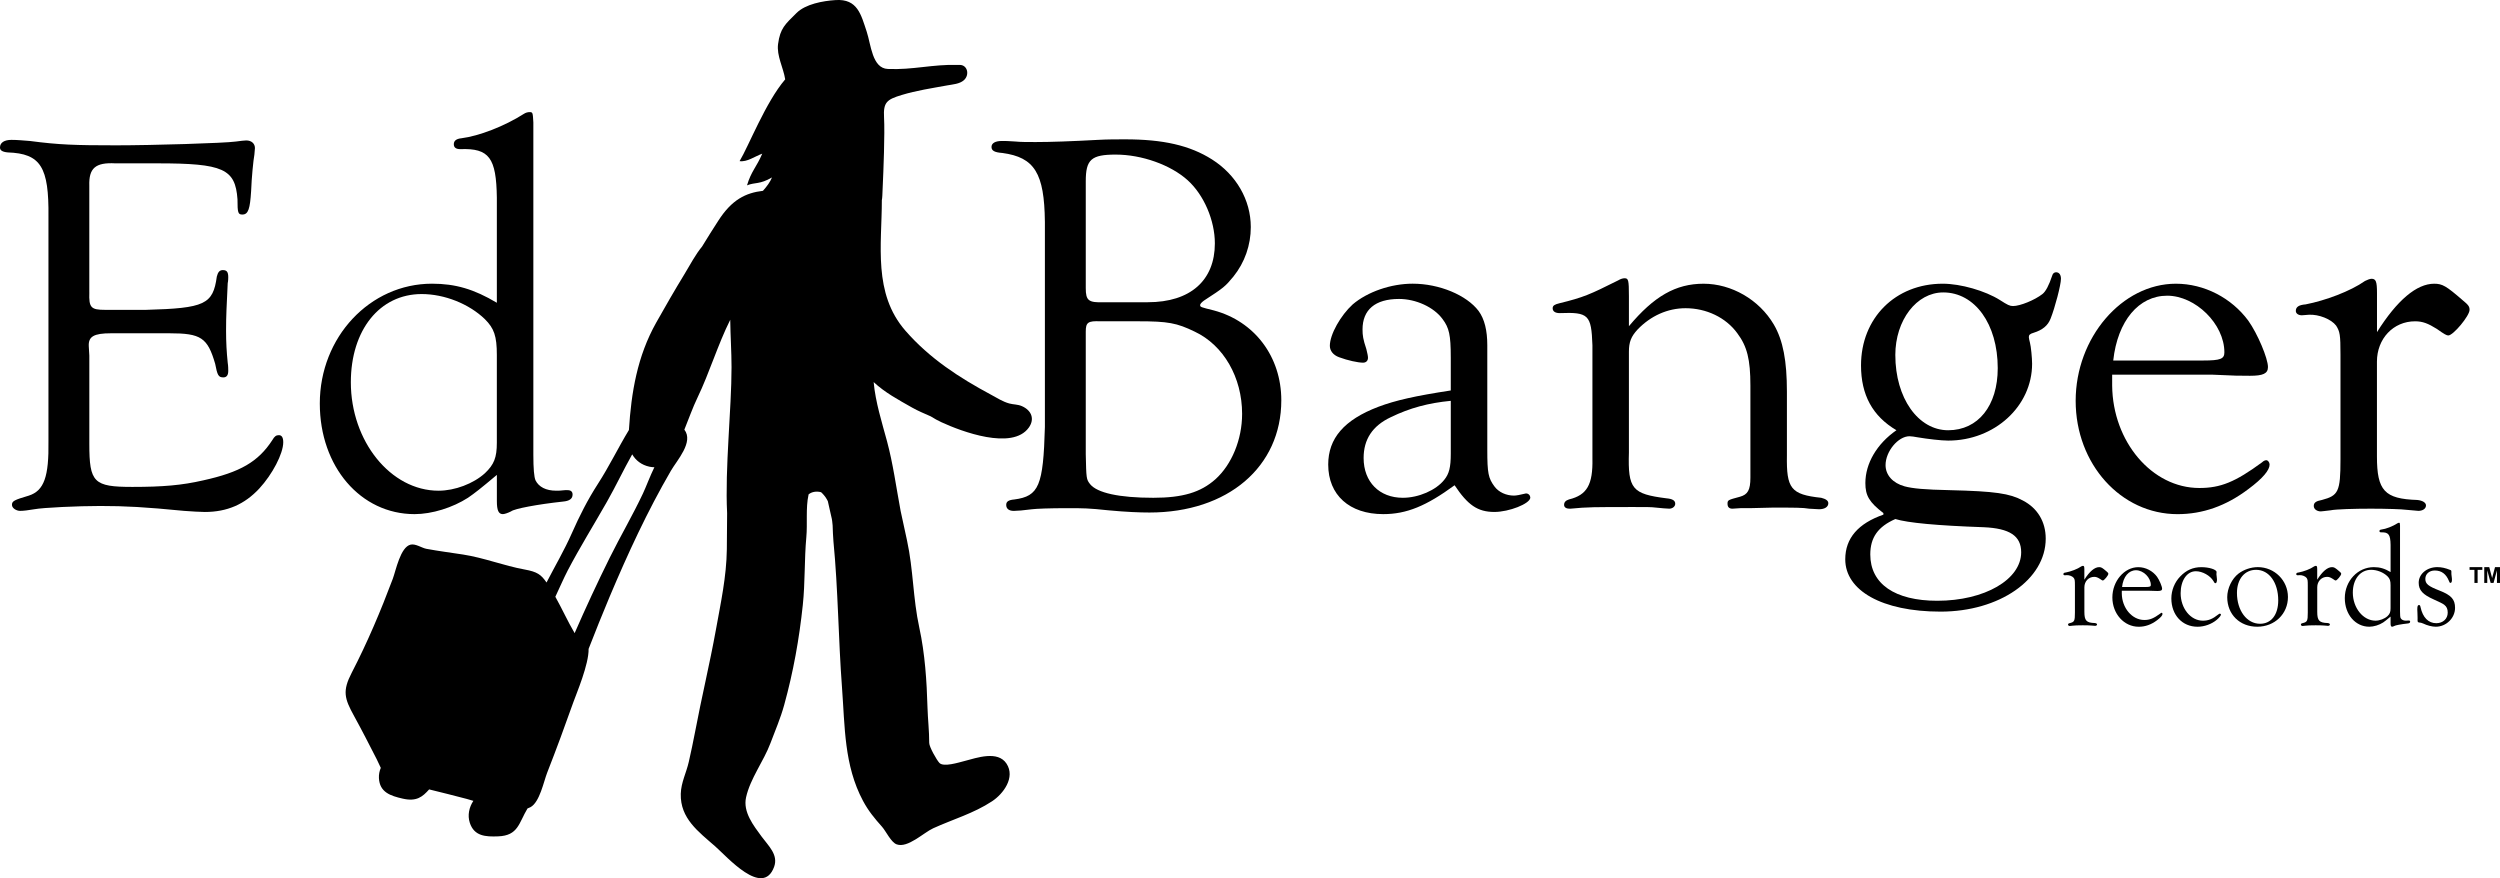 <?xml version="1.0" encoding="UTF-8"?>
<svg id="Layer_2" data-name="Layer 2" xmlns="http://www.w3.org/2000/svg" viewBox="0 0 1568 550.83">
  <g id="Calque_1" data-name="Calque 1">
    <g>
      <g>
        <path d="M238.83,481.61c-.85,2-1.28,4.17-1.17,6.42.45,8.9,7.23,11.12,14.96,12.88,8.7,1.99,12.4-1.16,16.54-5.8,7.88,1.99,15.75,3.85,23.55,5.96,1.26.34,2.66.76,4.19,1.22-2.67,4.01-3.77,9.04-2.25,13.73,2.75,8.47,9.88,8.85,17.8,8.54,12.63-.49,12.89-8.31,18.4-17.49.66-.23,1.29-.5,1.88-.82,5.78-3.13,8.3-16.12,10.46-21.62,5.75-14.64,11.24-29.63,16.5-44.43,1.84-5.18,9.67-23.51,9.49-33.23,4.26-10.9,8.57-21.75,13.08-32.45,11.46-27.19,23.73-53.77,38.54-79.28,3.78-6.52,14.46-18.04,8.43-25.77,2.76-6.77,5.18-13.73,8.26-20.13,7.5-15.59,12.7-33.16,20.52-48.79.1,9.92.81,19.95.81,29.75,0,26.56-4.19,63.06-2.77,91.52,0,7.57-.09,15.17-.18,22.74-.22,17.12-3.81,33.53-6.83,50.29-3.89,21.52-9.04,42.71-13.08,64.18-1.18,6.24-2.54,12.53-3.93,18.72-1.54,6.87-4.87,13.02-5.05,20.15-.39,15.42,11.06,23.69,21.61,32.94,7.38,6.46,29.85,32.29,36.94,12.83,2.76-7.58-3.6-13.19-7.8-18.92-5.1-6.95-11.85-15.45-9.79-24.69,2.64-11.85,11.04-22.62,15.28-33.93,3.06-8.14,6.3-15.55,8.64-24.04,5.72-20.77,9.38-41.18,11.66-62.65,1.5-14.09.92-28.47,2.21-42.53.79-8.53-.46-18.2,1.37-26.54.02-.11.05-.22.08-.34,2.11-1.69,5.11-2.06,7.8-1.32.23.2.46.41.67.62,1.53,1.51,2.68,3.2,3.57,5.01.93,3.63,1.53,7.34,2.22,9.85.44,1.6.62,3.45.79,5.35.15,3.38.2,6.74.5,9.9,2.96,30.48,3.08,61.28,5.38,91.84,1.84,24.41,1.25,48.67,13.16,70.99,3.38,6.33,7.25,11.01,11.94,16.26,2.49,2.79,5.61,9.71,9.16,11.03,6.93,2.57,16.85-7.3,22.94-10.08,12.45-5.67,25.35-9.32,36.9-16.92,7.12-4.68,14.73-14.97,9.1-23.6-5.49-8.41-18.72-3.65-26.19-1.71-4.1,1.06-13.31,3.96-15.9,1.26-1.73-1.8-6.41-10.07-6.41-12.57.03-7.4-.87-14.85-1.08-22.24-.46-16.47-1.6-33.83-5.1-49.88-4.11-18.85-3.68-36.21-7.77-54.99-1.3-5.98-2.61-12.21-3.98-18.35-2.85-15.3-4.78-29.77-8.54-43.75-3.14-11.65-7.24-24.49-8.38-37.1,7.1,6.61,15.34,11.02,24.11,15.99,3.81,2.16,7.75,3.76,11.69,5.51,2.22,1.4,4.48,2.65,6.76,3.7,12.29,5.69,44.34,17.8,54.72,3.39,3.89-5.4,1.77-10.83-4.3-13.5-2.66-1.17-5.23-.94-7.92-1.67-4.07-1.12-7.62-3.44-11.28-5.41-20.1-10.79-38.66-22.79-53.86-40.24-20.41-23.43-14.78-53.81-14.78-81.89h0c.35-1.65.3-3.17.53-8.08.48-10.29,1.41-33.63.85-43.76-.53-9.5,1.71-11.26,10.99-14.08,9.32-2.84,19.01-4.27,28.58-6.03,3.49-.64,7.84-.88,10.52-3.28,3.73-3.34,2.26-9.58-2.62-9.58h-1.26c-15.72-.46-28.18,3.22-43.86,2.54-9.82-.42-10.52-15.24-13.21-23.34-3.59-10.79-5.77-20.76-19.52-19.87-8,.52-18.86,2.49-24.53,8.13-7.17,7.13-10.21,9.5-11.56,19.42-1,7.36,3.36,14.89,4.47,22.19-12.24,14.26-22.97,41.96-28.6,51.28,4.7.67,9.37-2.9,14.2-4.68-3.53,8.39-6.91,10.96-9.55,19.87,5.14-2.07,7.9-.42,15.67-4.97-1.15,2.88-3.23,5.67-5.68,8.4-10.8,1.27-19.52,5.49-28.05,18.83-3.18,4.97-6.69,10.41-10.14,16.13-4.31,5.26-7.23,11.06-11.11,17.43-6.07,9.94-11.9,20.06-17.61,30.21-11.92,21.18-15.67,43.87-17.15,67.41-6.72,11.08-12.29,22.71-19.46,33.81-6.41,9.92-11.58,20.16-16.36,30.99-4.67,10.58-10.55,20.56-15.85,30.85-3.42-4.99-5.85-6.71-13.68-8.14-13.17-2.4-25.54-7.38-38.73-9.41-7.61-1.17-15.53-2.19-22.96-3.58-2.91-.55-6.75-3.34-9.86-2.63-6.45,1.48-9.24,16.22-11.22,21.49-7.51,20.01-15.91,39.9-25.7,58.79-5.99,11.55-4.62,16.22,1.47,27.26,4.92,8.93,9.56,18.04,14.2,27.12.87,1.7,1.65,3.58,2.54,5.38ZM355.91,358.11c7.83-14.95,16.5-28.85,24.82-43.49,5.5-9.69,10.3-19.91,15.79-29.65,2.2,3.82,5.87,6.69,10.8,7.74,1.12.24,2.15.35,3.11.34-2.84,5.79-5.12,12.11-7.15,16.42-6.46,13.74-14.19,26.87-20.94,40.49-7.73,15.6-15,31.28-21.93,47.14-4.34-7.37-7.92-15.35-12.1-22.81,2.74-5.78,5.29-11.74,7.61-16.17Z"/>
        <g>
          <g>
            <g>
              <path d="M56.03,183.41c-.34,9.56,1.03,10.93,9.91,10.93h25.62c36.9-1.02,42.03-3.41,44.42-20.84.68-2.74,1.71-4.1,3.76-4.1,2.39,0,3.42,1.02,3.42,4.44,0,.34,0,2.39-.34,3.76-.68,14.69-1.03,20.16-1.03,29.72,0,7.51.34,13.32,1.03,20.16.34,2.05.34,4.1.34,5.12,0,2.74-1.03,4.1-3.08,4.1-3.08,0-3.76-1.36-5.13-8.54-4.78-16.39-8.88-19.13-28.7-19.13h-36.56c-10.93,0-14.35,2.05-14.01,8.2l.34,5.81v55.35c0,24.26,2.73,27,26.99,27,19.13,0,31.09-1.03,44.42-4.1,23.23-5.13,34.51-11.62,43.39-25.29,1.37-2.38,2.39-3.07,4.1-3.07s2.73,1.36,2.73,4.44c0,7.17-6.83,20.16-15.03,29.04-9.22,9.91-20.16,14.7-34.17,14.7-2.73,0-8.2-.34-12.98-.69-24.6-2.39-36.56-3.07-52.62-3.07-14.01,0-35.88,1.02-41.34,2.05-4.1.68-6.83,1.02-8.88,1.02-2.39,0-5.13-1.71-5.13-3.76,0-2.39,1.37-3.08,10.59-5.81,9.57-3.08,12.64-11.96,12.3-34.17v-140.77c.34-31.1-4.78-39.63-25.62-40.32-3.42-.34-4.78-1.36-4.78-3.07,0-3.08,2.73-4.79,7.17-4.79,3.42,0,7.18.34,11.62.69,18.11,2.39,28.36,2.73,53.98,2.73,22.55,0,67.99-1.36,75.17-2.38,2.73-.34,5.13-.69,6.49-.69,3.42,0,5.47,2.05,5.47,4.79l-.34,4.09c-.68,3.77-1.71,14.01-2.05,22.9-.68,10.93-1.71,14.7-5.47,14.7-2.73,0-3.08-1.03-3.08-9.57-1.37-19.13-8.88-22.54-50.23-22.54h-26.31c-12.64-.69-16.74,3.07-16.4,14.01v66.96Z"/>
              <path d="M311.62,297.86c-10.59,8.89-13.67,11.28-18.11,14.35-9.57,6.15-22.55,10.25-33.48,10.25-33.83,0-59.45-29.72-59.45-69.36,0-41.68,31.43-75.17,70.38-75.17,14.69,0,26.31,3.41,40.66,11.96v-65.94c-.34-24.95-4.78-31.09-22.89-30.41-2.73,0-4.1-1.02-4.1-3.07s1.37-3.42,4.78-3.76c10.93-1.37,26.99-7.52,39.29-15.38,1.03-.68,2.39-1.02,3.42-1.02,2.05,0,2.05.34,2.39,6.49v208.42q0,12.98,1.37,16.06c2.05,4.1,6.49,6.48,12.98,6.48,1.03,0,3.08,0,5.47-.33h1.71c2.05,0,3.08,1.02,3.08,2.73,0,2.74-2.05,4.1-6.15,4.44-15.72,1.71-30.41,4.44-32.46,6.15-2.05,1.02-4.1,1.71-5.12,1.71-2.73,0-3.76-2.39-3.76-8.2v-16.4ZM311.62,222.7c0-11.96-1.71-16.74-7.52-22.54-9.91-9.57-25.28-15.73-39.63-15.73-26.31,0-44.42,22.55-44.42,55.36,0,36.9,24.94,67.98,55.01,67.98,10.25,0,21.87-4.43,29.04-10.93,5.81-5.46,7.52-9.91,7.52-19.13v-55.02Z"/>
            </g>
            <g>
              <path d="M655.35,138.99c-.34-30.4-6.49-40.31-26.65-43.05-4.78-.34-6.83-1.36-6.83-3.76s2.39-3.76,6.49-3.76c1.37,0,4.78,0,8.54.34,3.07.33,7.51.33,12.64.33q14.01,0,38.95-1.36c6.15-.34,11.96-.34,17.08-.34,23.92,0,40.66,3.76,54.67,12.65,15.03,9.56,24.26,25.28,24.26,42.37,0,11.27-3.76,22.2-10.93,31.09-5.12,6.15-5.81,6.84-18.45,15.03-1.37,1.03-2.39,2.05-2.39,2.74,0,1.36.34,1.36,8.54,3.41,25.63,6.84,42.37,29.05,42.37,56.38,0,41.68-33.48,70.39-82.69,70.39-6.15,0-14.69-.34-25.62-1.37-12.64-1.36-16.06-1.36-25.97-1.36-10.93,0-19.48.34-22.21.69-5.13.68-9.23,1.02-11.27,1.02-3.08,0-4.78-1.36-4.78-3.76,0-2.05,1.37-3.08,5.13-3.41,15.38-2.05,18.11-8.54,19.13-45.44v-128.82ZM719.93,189.56c26.65,0,42.03-13.67,42.03-36.91,0-14.34-6.83-30.4-17.08-39.63-10.59-9.56-28.7-16.06-45.1-16.06-15.38,0-18.79,3.08-18.79,16.75v66.96c0,7.86,1.71,9.23,11.27,8.89h27.67ZM690.21,201.52c-7.86-.34-9.22.69-9.22,6.49v76.87c.34,15.37.34,15.72,2.73,18.79,4.44,5.47,18.11,8.54,39.64,8.54,18.45,0,29.72-3.41,38.95-11.62,10.25-9.22,16.74-24.94,16.74-41,0-22.9-11.62-43.06-29.73-51.59-11.27-5.47-16.74-6.49-35.53-6.49h-23.58Z"/>
              <path d="M909.92,224.07c0-14.01-1.03-18.45-5.12-23.92-5.47-7.52-16.74-12.65-27.33-12.65-15.03,0-22.89,6.83-22.89,19.13,0,3.76.34,6.15,2.39,12.3.68,2.74,1.03,4.44,1.03,5.46,0,2.05-1.37,3.08-3.08,3.08-3.08,0-9.57-1.37-15.03-3.41-3.76-1.37-5.81-4.1-5.81-7.18,0-7.17,6.83-19.13,14.35-25.97,9.23-7.86,23.92-12.98,37.59-12.98,16.74,0,33.82,7.17,41.34,17.08,3.76,5.13,5.47,12.3,5.47,21.52v65.6c0,14.7.68,17.77,4.44,22.9,2.73,3.76,7.52,5.81,12.3,5.81q2.05,0,7.52-1.36c1.71,0,2.73,1.36,2.73,2.73-.34,3.76-13.32,8.89-22.55,8.89-10.59,0-16.74-4.44-24.94-16.75-17.77,12.99-30.07,18.11-44.76,18.11-21.19,0-34.51-11.96-34.51-31.09,0-16.4,9.91-28.02,31.43-36.22,10.93-4.1,23.23-6.84,45.44-10.25v-20.84ZM909.92,251.4c-14.01,1.36-25.62,4.44-37.58,10.25-11.62,5.46-17.08,14.01-17.08,25.62,0,15.03,9.91,24.94,24.6,24.94,9.91,0,20.84-4.78,25.97-11.27,3.07-3.76,4.1-7.86,4.1-16.4v-33.14Z"/>
              <path d="M1021.66,204.59c15.72-18.79,29.38-26.64,46.81-26.64s34.85,9.91,44.08,25.62c5.81,9.91,8.2,22.89,8.2,42.03v39.98c-.34,20.84,2.39,24.59,21.53,26.64,2.73.69,4.44,1.71,4.44,3.41,0,2.39-2.39,3.77-5.81,3.77l-6.15-.34c-4.1-.69-8.88-.69-22.89-.69l-14.01.34h-6.15l-5.13.34c-2.05,0-3.08-1.03-3.08-3.08,0-2.39.34-2.39,7.86-4.43,4.78-1.37,6.49-4.1,6.49-11.96v-57.74c0-16.4-2.05-24.6-8.2-32.81-7.18-9.91-19.48-15.72-32.46-15.72-11.27,0-21.87,4.79-30.07,13.32-4.1,4.44-5.47,7.86-5.47,14.01v63.21c-.68,22.9,2.05,25.97,23.58,28.7,3.76.34,5.47,1.36,5.47,3.41,0,1.71-1.71,3.08-3.76,3.08-1.71,0-4.78-.34-8.54-.69-2.73-.34-5.47-.34-13.32-.34-25.29,0-29.38,0-39.98,1.03h-.68c-2.39,0-3.42-1.03-3.42-2.39,0-1.71,1.03-2.74,3.08-3.41,11.27-2.74,15.03-9.23,14.69-25.62v-71.07c-.68-19.13-2.39-20.84-20.5-20.16-2.73,0-4.44-1.02-4.44-3.07,0-1.71,1.37-2.39,4.1-3.07,15.38-3.77,19.13-5.47,36.9-14.35,1.71-1.03,3.08-1.37,4.1-1.37,2.39,0,2.73,1.03,2.73,11.28v18.79Z"/>
              <path d="M1181.23,321.78c-8.88-6.83-11.27-10.93-11.27-18.79,0-12.3,7.17-24.6,19.48-33.15-15.03-8.88-22.21-22.2-22.21-40.65,0-29.72,21.53-51.25,51.25-51.25,11.27,0,26.65,4.43,35.88,10.25,4.78,3.07,6.15,3.76,8.2,3.76,4.44,0,13.67-3.76,18.45-7.52q3.08-2.38,6.15-11.62c.34-1.36,1.37-2.05,2.39-2.05,2.05,0,3.08,1.71,3.08,4.1,0,3.76-3.76,18.11-6.49,24.95-1.71,4.43-5.13,7.17-10.59,8.88-2.39.69-3.07,1.37-3.07,2.74,0,.69.34,2.05.68,3.41.68,2.39,1.37,9.91,1.37,13.32,0,26.65-23.57,48.18-52.62,48.18-4.44,0-12.98-1.02-19.13-2.05-2.05-.34-3.76-.68-5.13-.68-7.17,0-15.03,9.56-15.03,18.1,0,6.15,4.44,11.28,11.96,13.33,5.13,1.36,12.3,2.05,28.36,2.39,28.36.68,37.59,2.05,45.78,6.48,9.23,4.79,14.35,13.33,14.35,23.92,0,25.62-29.04,45.78-65.94,45.78s-59.79-13.32-59.79-32.8c0-13.33,8.2-22.55,23.92-28.02v-1.03ZM1173.04,347.75c0,18.45,15.38,29.05,42.02,29.05,29.72,0,52.62-13.33,52.62-30.41,0-10.25-7.17-15.03-23.57-15.72-29.38-1.03-47.49-2.74-55.35-5.13-10.93,4.79-15.72,11.63-15.72,22.21ZM1188.75,222.7c0,27,14.35,47.15,33.14,47.15s31.09-15.37,31.09-38.95c0-27.67-14.35-47.49-34.17-47.49-16.74,0-30.07,17.42-30.07,39.29Z"/>
              <path d="M1324.75,239.1v2.74c.34,35.19,24.94,64.23,54.67,64.23,13.33,0,22.55-3.76,39.29-16.06,1.03-1.02,2.05-1.36,2.73-1.36,1.03,0,2.05,1.36,2.05,2.74,0,3.41-4.1,8.53-13.32,15.37-14.01,10.6-28.7,15.72-44.42,15.72-35.53,0-63.89-31.43-63.89-71.07s29.04-73.46,62.87-73.46c17.77,0,34.85,8.88,45.44,23.23,5.81,8.2,12.3,23.57,12.3,29.04,0,4.1-3.08,5.47-11.27,5.47s-7.86,0-23.58-.69h-62.87v4.1ZM1381.81,226.11c10.93,0,13.32-1.02,13.32-5.12,0-17.77-18.11-35.53-35.88-35.53s-31.09,15.72-33.83,40.65h56.38Z"/>
              <path d="M1490.82,208.35c12.64-20.15,24.94-30.4,35.88-30.4,5.13,0,7.52,1.36,17.77,10.25,3.76,3.07,4.44,4.09,4.44,6.14,0,3.77-10.25,16.06-13.33,16.06-1.03,0-2.39-.68-7.17-4.1-5.47-3.41-8.88-4.78-13.67-4.78-13.67,0-23.92,10.93-23.92,25.28v59.45c0,21.52,4.78,26.65,25.29,27.33,3.42.34,5.47,1.72,5.47,3.42,0,2.05-2.05,3.41-4.78,3.41-.68,0-3.76-.34-7.86-.69-2.05-.33-12.3-.68-21.87-.68-10.25,0-22.21.34-25.28,1.02-3.08.34-5.47.69-6.15.69-2.39,0-4.44-1.36-4.44-3.41s1.37-3.08,5.13-3.77c10.25-2.73,11.62-5.12,11.62-25.28v-65.94c0-12.29-.34-14.34-2.73-18.11-3.08-4.09-10.93-7.17-17.08-6.83l-4.44.34c-2.05,0-3.76-1.03-3.76-2.74,0-2.39,1.71-3.76,6.15-4.1,12.3-2.39,28.02-8.2,37.24-14.69,1.37-.69,3.07-1.37,4.1-1.37,2.73,0,3.42,1.71,3.42,8.89v24.59Z"/>
            </g>
          </g>
          <g>
            <path d="M1307.31,363.57c3.27-5.21,6.45-7.86,9.28-7.86,1.32,0,1.94.36,4.6,2.65.97.79,1.15,1.06,1.15,1.59,0,.97-2.65,4.15-3.45,4.15-.26,0-.62-.18-1.86-1.06-1.41-.88-2.3-1.24-3.53-1.24-3.54,0-6.18,2.83-6.18,6.54v15.37c0,5.57,1.24,6.89,6.54,7.06.88.09,1.41.44,1.41.88,0,.53-.53.88-1.24.88-.18,0-.97-.09-2.03-.17-.53-.09-3.18-.18-5.65-.18-2.65,0-5.74.09-6.54.26-.79.09-1.41.18-1.59.18-.62,0-1.15-.35-1.15-.88s.35-.79,1.32-.97c2.65-.71,3-1.32,3-6.54v-17.05c0-3.18-.09-3.71-.71-4.68-.79-1.06-2.83-1.86-4.42-1.77l-1.15.09c-.53,0-.97-.27-.97-.71,0-.62.44-.97,1.59-1.06,3.18-.62,7.24-2.12,9.63-3.8.35-.18.79-.36,1.06-.36.71,0,.88.44.88,2.3v6.36Z"/>
            <path d="M1330.79,371.53v.71c.09,9.1,6.45,16.61,14.14,16.61,3.44,0,5.83-.97,10.16-4.15.26-.27.53-.36.71-.36.27,0,.53.36.53.71,0,.88-1.06,2.21-3.44,3.98-3.62,2.74-7.42,4.07-11.49,4.07-9.19,0-16.52-8.13-16.52-18.38s7.51-18.99,16.26-18.99c4.59,0,9.01,2.3,11.75,6.01,1.5,2.12,3.18,6.1,3.18,7.51,0,1.06-.79,1.42-2.92,1.42s-2.03,0-6.1-.18h-16.25v1.06ZM1345.54,368.17c2.83,0,3.45-.26,3.45-1.32,0-4.59-4.68-9.19-9.28-9.19s-8.04,4.07-8.75,10.51h14.58Z"/>
            <path d="M1390.14,360.13q.35,2.83.35,3.27c0,1.5-.35,2.39-.97,2.39-.44,0-.71-.27-1.24-1.33-2.03-3.44-6.89-6.18-11.04-6.18-5.57,0-9.54,5.74-9.54,13.78,0,9.54,6.27,17.23,13.96,17.23,3.45,0,6.1-1.06,9.63-3.89.35-.27.79-.53.97-.53.35,0,.71.26.71.62,0,.62-1.06,1.94-2.65,3.27-3.27,2.74-7.78,4.33-12.02,4.33-9.63,0-16.43-7.42-16.43-17.76,0-5.04,2.03-10.16,5.57-13.78,3.8-3.98,8.04-5.83,13.25-5.83,4.86,0,9.63,1.5,9.54,3.09l-.09,1.33Z"/>
            <path d="M1435,374.44c0,10.6-8.3,18.64-19.26,18.64s-18.82-7.69-18.82-18.56c0-5.48,2.92-11.57,7.07-14.75,3.36-2.56,7.86-4.07,12.1-4.07,10.51,0,18.91,8.4,18.91,18.73ZM1403.02,371.88c0,11.05,6.18,19.35,14.49,19.35,6.98,0,11.4-5.65,11.4-14.67,0-11.22-5.74-19.17-13.87-19.17-7.25,0-12.02,5.83-12.02,14.49Z"/>
            <path d="M1453.36,363.57c3.27-5.21,6.45-7.86,9.28-7.86,1.32,0,1.94.36,4.6,2.65.97.79,1.15,1.06,1.15,1.59,0,.97-2.65,4.15-3.45,4.15-.26,0-.62-.18-1.86-1.06-1.41-.88-2.3-1.24-3.53-1.24-3.54,0-6.18,2.83-6.18,6.54v15.37c0,5.57,1.24,6.89,6.54,7.06.88.09,1.41.44,1.41.88,0,.53-.53.88-1.24.88-.18,0-.97-.09-2.03-.17-.53-.09-3.18-.18-5.65-.18-2.65,0-5.74.09-6.54.26-.79.09-1.41.18-1.59.18-.62,0-1.15-.35-1.15-.88s.35-.79,1.32-.97c2.65-.71,3-1.32,3-6.54v-17.05c0-3.18-.09-3.71-.71-4.68-.79-1.06-2.83-1.86-4.42-1.77l-1.15.09c-.53,0-.97-.27-.97-.71,0-.62.44-.97,1.59-1.06,3.18-.62,7.24-2.12,9.63-3.8.35-.18.79-.36,1.06-.36.71,0,.88.44.88,2.3v6.36Z"/>
            <path d="M1499.37,386.72c-2.74,2.29-3.53,2.91-4.68,3.71-2.47,1.59-5.83,2.65-8.66,2.65-8.74,0-15.37-7.69-15.37-17.93,0-10.78,8.13-19.44,18.2-19.44,3.8,0,6.8.89,10.51,3.09v-17.05c-.09-6.45-1.24-8.04-5.92-7.86-.71,0-1.06-.27-1.06-.8s.35-.88,1.24-.97c2.83-.35,6.98-1.94,10.16-3.97.26-.18.62-.27.88-.27.53,0,.53.09.62,1.68v53.89q0,3.35.35,4.15c.53,1.06,1.68,1.68,3.36,1.68.26,0,.79,0,1.41-.09h.44c.53,0,.79.27.79.71,0,.71-.53,1.06-1.59,1.15-4.06.44-7.86,1.15-8.39,1.59-.53.27-1.06.44-1.32.44-.71,0-.97-.62-.97-2.12v-4.24ZM1499.37,367.28c0-3.09-.44-4.33-1.94-5.83-2.56-2.47-6.54-4.06-10.25-4.06-6.8,0-11.49,5.83-11.49,14.31,0,9.54,6.45,17.58,14.22,17.58,2.65,0,5.65-1.15,7.51-2.83,1.5-1.42,1.94-2.56,1.94-4.95v-14.22Z"/>
            <path d="M1516.22,384.42c-.09-.79-.09-1.59-.09-2.12,0-2.12.27-2.83,1.06-2.83.53,0,.79.36.97,1.33,1.41,6.54,4.95,10.07,9.89,10.07,4.15,0,7.16-2.74,7.16-6.63,0-2.29-.62-3.71-2.21-4.95q-1.24-.97-6.45-3.27c-6.98-3.09-9.54-5.83-9.54-10.51,0-5.48,5.12-9.81,11.66-9.81,2.65,0,5.03.53,8.13,1.77.53.17.71.44.71,1.06v1.5c.09.27.09.97.26,2.21.09.44.09,1.14.09,1.5,0,1.24-.35,1.86-.97,1.86-.35,0-.62-.36-.88-1.15-1.77-4.42-4.68-6.63-8.92-6.63-3.45,0-5.92,2.21-5.92,5.22,0,3.18,1.77,4.59,9.01,7.42,7.24,2.83,9.63,5.48,9.63,10.78,0,6.45-5.57,11.84-12.1,11.84-2.3,0-5.39-.79-7.95-2.03-.62-.27-1.06-.44-1.24-.44l-1.15-.17c-1.06-.18-1.15-.27-1.06-2.83l-.09-3.18Z"/>
          </g>
        </g>
      </g>
      <path d="M1551.96,365.61v-8.18h-3.06v-1.72h8.03v1.72h-2.97v8.18h-2.01ZM1558.13,365.61v-9.89h3.13l1.8,6.81,1.81-6.81h3.13v9.89h-1.91v-7.89l-2.14,7.89h-1.81l-2.13-7.89v7.89h-1.88Z"/>
    </g>
  </g>
</svg>